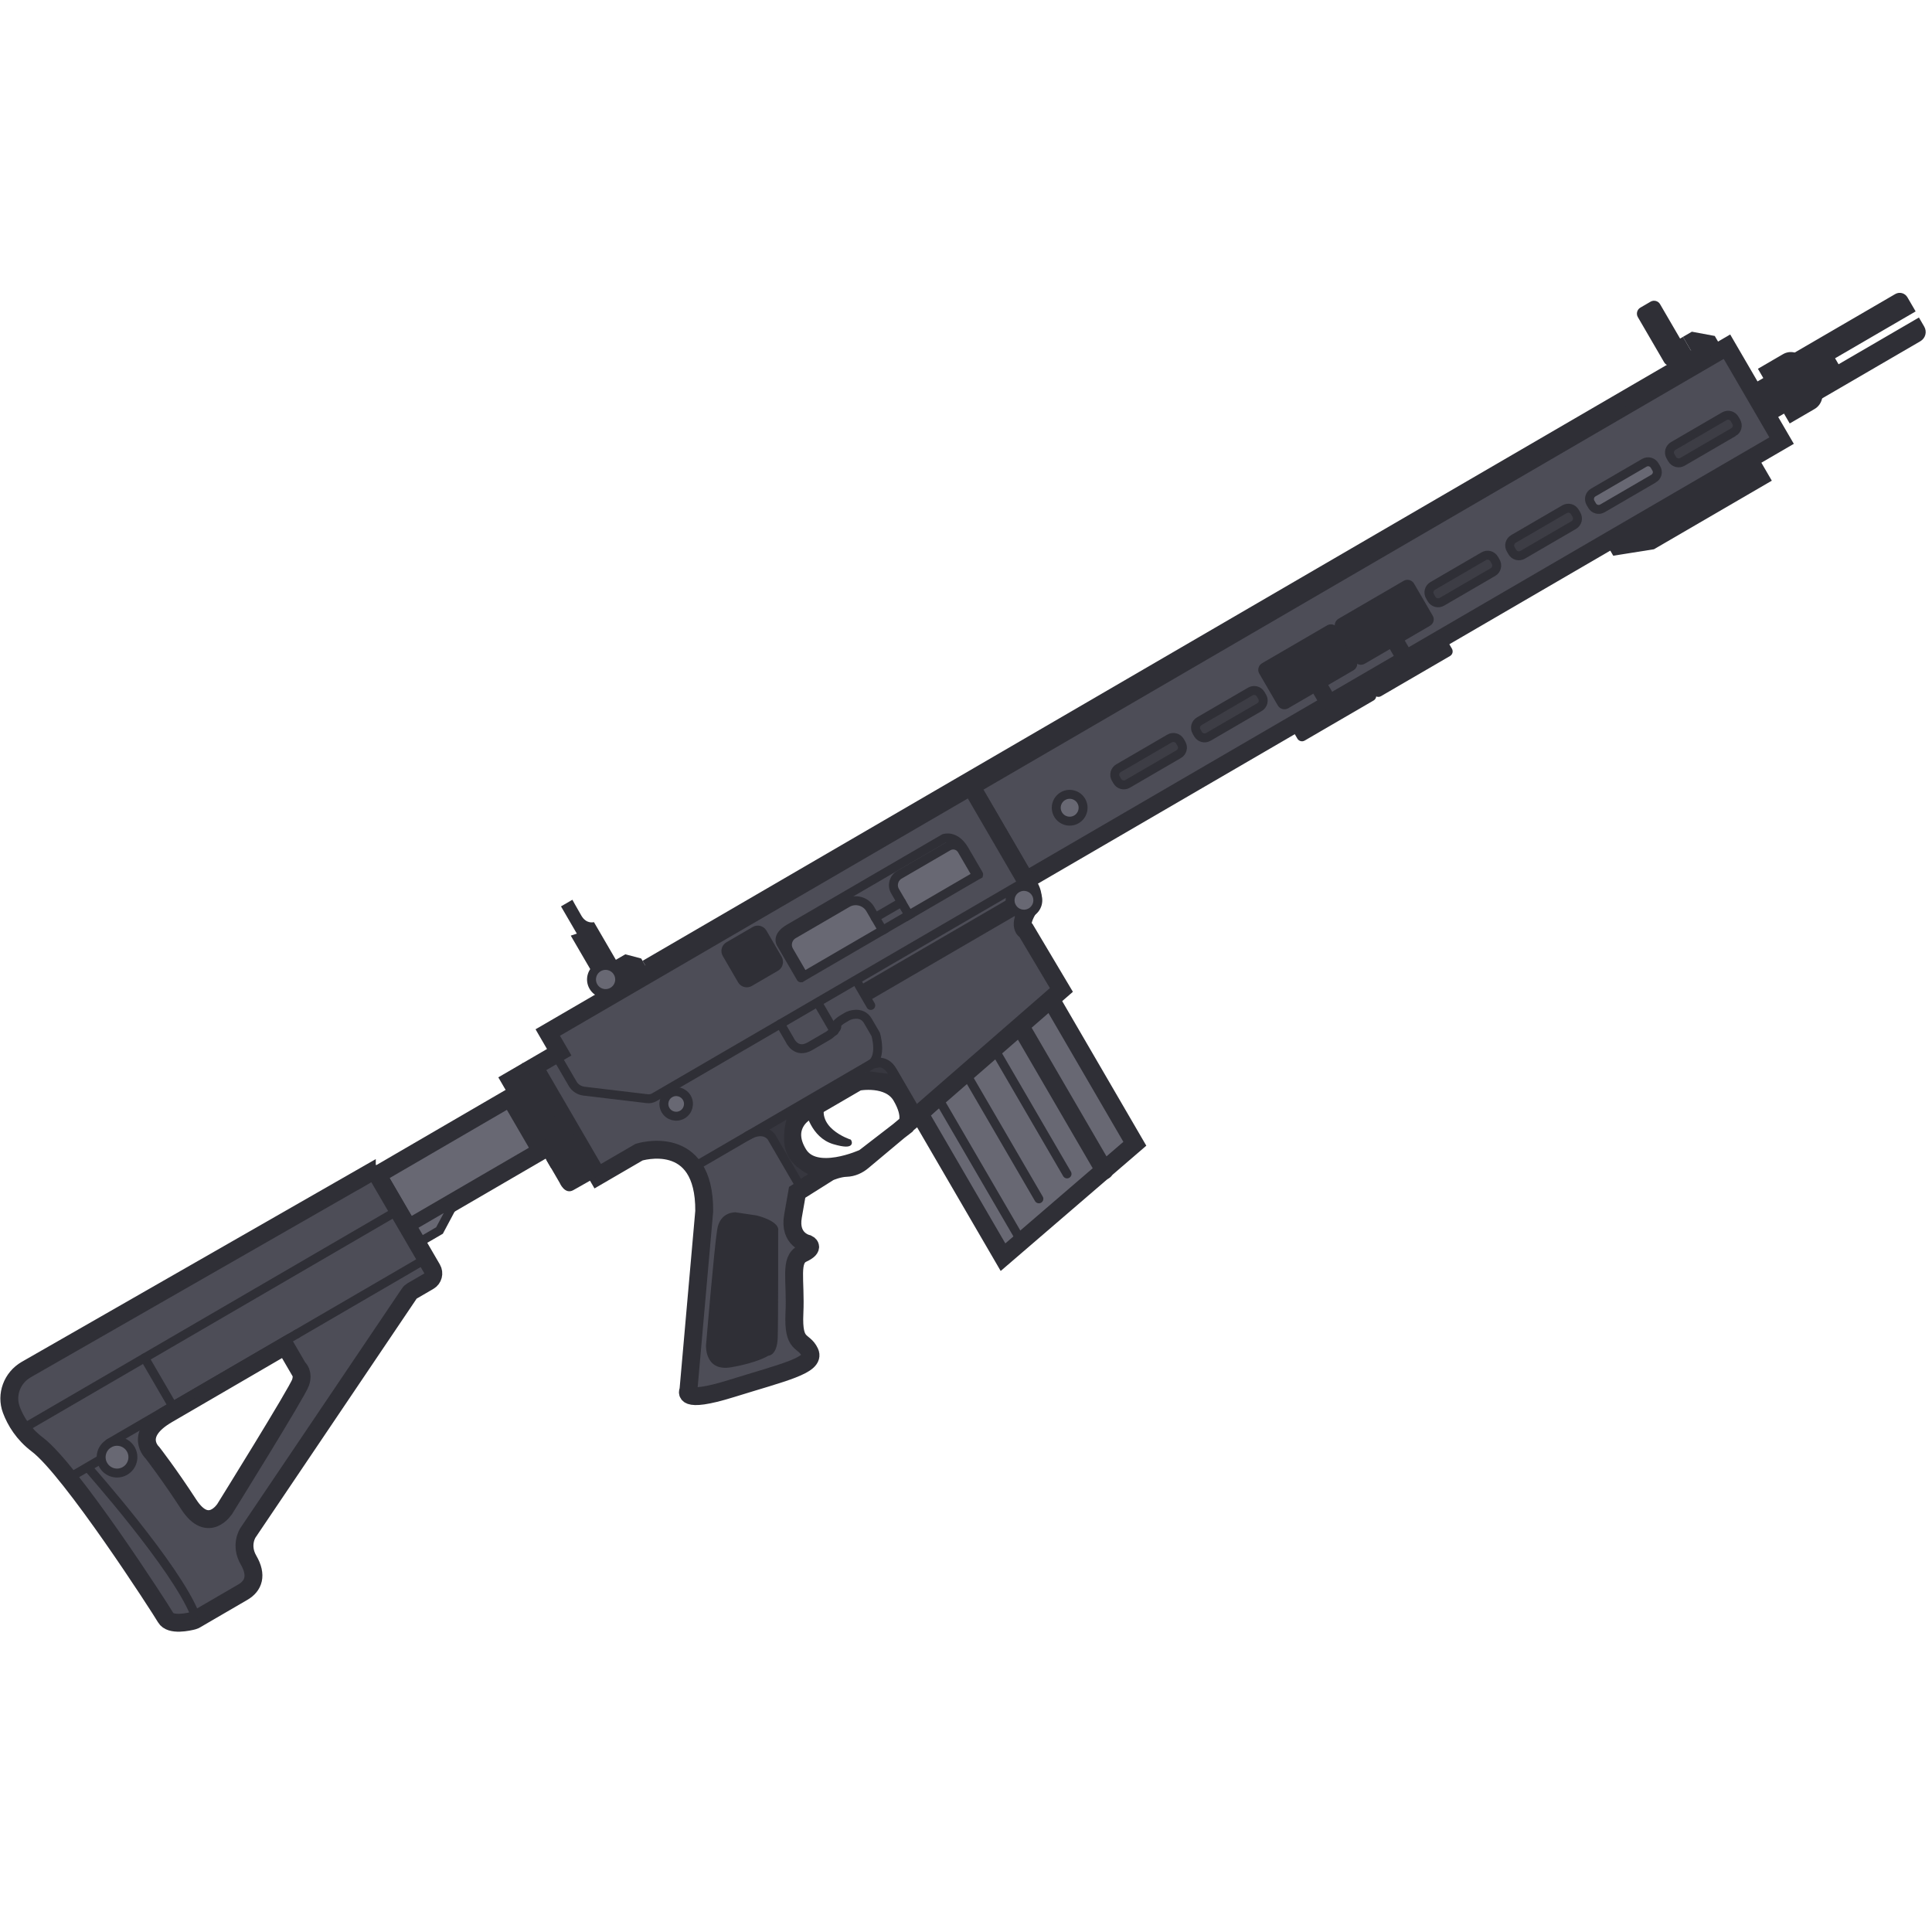 <?xml version="1.0" encoding="UTF-8" standalone="no"?>
<!-- Generator: Adobe Illustrator 27.0.0, SVG Export Plug-In . SVG Version: 6.00 Build 0)  -->

<svg
   version="1.1"
   id="Layer_1"
   x="0px"
   y="0px"
   viewBox="0 0 110 110"
   xml:space="preserve"
   sodipodi:docname="sr25.svg"
   width="110"
   height="110"
   inkscape:version="1.1.2 (0a00cf5339, 2022-02-04)"
   xmlns:inkscape="http://www.inkscape.org/namespaces/inkscape"
   xmlns:sodipodi="http://sodipodi.sourceforge.net/DTD/sodipodi-0.dtd"
   xmlns="http://www.w3.org/2000/svg"
   xmlns:svg="http://www.w3.org/2000/svg"><defs
   id="defs80" />
<style
   type="text/css"
   id="style2">
	.st0{fill:#4D4D57;stroke:#2F2F36;stroke-width:8;stroke-linecap:round;stroke-miterlimit:11.339;}
	.st1{fill:#686873;stroke:#2F2F36;stroke-width:8;stroke-linecap:round;stroke-miterlimit:11.339;}
	.st2{fill:none;stroke:#2F2F36;stroke-width:4;stroke-linecap:round;stroke-miterlimit:11.339;}
	.st3{fill:none;stroke:#2F2F36;stroke-width:8;stroke-linecap:round;stroke-miterlimit:11.339;}
	.st4{fill:#2F2F36;stroke:#2F2F36;}
	.st5{fill:#3D3D45;stroke:#2F2F36;stroke-width:4;stroke-linecap:round;stroke-miterlimit:11.339;}
	.st6{fill:#686873;stroke:#2F2F36;stroke-width:4;stroke-linecap:round;stroke-miterlimit:11.339;}
	.st7{fill:#37373F;stroke:#2F2F36;}
	.st8{fill:#2F2F36;}
	.st9{fill:#3B3A3A;}
	.st10{fill:none;stroke:#2F2F36;stroke-width:8;stroke-miterlimit:11.339;}
	.st11{fill:none;stroke:#2F2F36;stroke-width:6;stroke-linecap:round;stroke-miterlimit:11.339;}
	.st12{fill:#575654;stroke:#2F2F36;stroke-width:8;stroke-linecap:round;stroke-miterlimit:11.339;}
	.st13{fill:#333332;}
</style>
<sodipodi:namedview
   bordercolor="#999999"
   borderopacity="1"
   id="namedview697"
   inkscape:current-layer="Layer_1"
   inkscape:cx="58.18655"
   inkscape:cy="54.601596"
   inkscape:deskcolor="#d1d1d1"
   inkscape:pagecheckerboard="true"
   inkscape:pageopacity="0"
   inkscape:showpageshadow="0"
   inkscape:window-height="1372"
   inkscape:window-maximized="1"
   inkscape:window-width="2560"
   inkscape:window-x="0"
   inkscape:window-y="0"
   inkscape:zoom="7.2525352"
   pagecolor="#505050"
   showgrid="false"
   inkscape:pageshadow="0">
	</sodipodi:namedview>


<g
   id="Sights_and_barrel">
	
	
	
	
	
	
	
	
	
	
	
</g>

<g
   id="g980"
   transform="matrix(0.11,-0.064,0.064,0.11,-10.732,68.277)"><g
     id="Layer_3">
	<rect
   id="rect549"
   x="541.3"
   y="101.3"
   class="st0"
   width="391.2"
   height="48.6" />
	<polygon
   id="polygon551"
   class="st1"
   points="524.2,276.3 524.2,197.3 447.7,216.3 447.7,290.5 " />
	<line
   id="line553"
   class="st2"
   x1="491.2"
   y1="272.7"
   x2="491.2"
   y2="200.4" />
	<line
   id="line555"
   class="st2"
   x1="458.4"
   y1="214.3"
   x2="458.4"
   y2="288.5" />
	<line
   id="line557"
   class="st2"
   x1="474.7"
   y1="211.1"
   x2="474.7"
   y2="276" />
	<line
   id="line559"
   class="st3"
   x1="506.4"
   y1="205.1"
   x2="506.4"
   y2="279.8" />
	<path
   id="path561"
   class="st4"
   d="m 715.2,141.9 h -33.7 c -1.6,0 -2.9,-1.3 -2.9,-2.9 v -16.5 c 0,-1.6 1.3,-2.9 2.9,-2.9 h 33.7 c 1.6,0 2.9,1.3 2.9,2.9 V 139 c 0.1,1.6 -1.2,2.9 -2.9,2.9 z" />
	<path
   id="path563"
   class="st4"
   d="m 754.8,141.9 h -33.7 c -1.6,0 -2.9,-1.3 -2.9,-2.9 v -16.5 c 0,-1.6 1.3,-2.9 2.9,-2.9 h 33.7 c 1.6,0 2.9,1.3 2.9,2.9 V 139 c 0.1,1.6 -1.2,2.9 -2.9,2.9 z" />
	<path
   id="path565"
   class="st4"
   d="m 716.3,158.1 h -35.7 c -1.1,0 -1.9,-0.9 -1.9,-1.9 v -3.6 c 0,-1.1 0.9,-1.9 1.9,-1.9 h 35.7 c 1.1,0 1.9,0.9 1.9,1.9 v 3.6 c 0,1 -0.9,1.9 -1.9,1.9 z" />
	<path
   id="path567"
   class="st4"
   d="m 755.8,158.1 h -35.7 c -1.1,0 -1.9,-0.9 -1.9,-1.9 v -3.6 c 0,-1.1 0.9,-1.9 1.9,-1.9 h 35.7 c 1.1,0 1.9,0.9 1.9,1.9 v 3.6 c 0,1 -0.8,1.9 -1.9,1.9 z" />
	<rect
   id="rect569"
   x="734.6"
   y="139.5"
   class="st4"
   width="6.7"
   height="13.9" />
	<rect
   id="rect571"
   x="695"
   y="138.6"
   class="st4"
   width="6.7"
   height="13.9" />
	<path
   id="path573"
   class="st5"
   d="m 628.8,135.5 h -26.4 c -1.9,0 -3.4,-1.5 -3.4,-3.4 v -1.3 c 0,-1.9 1.5,-3.4 3.4,-3.4 h 26.4 c 1.9,0 3.4,1.5 3.4,3.4 v 1.3 c 0,1.9 -1.5,3.4 -3.4,3.4 z" />
	<path
   id="path575"
   class="st5"
   d="m 670.6,135.5 h -26.4 c -1.9,0 -3.4,-1.5 -3.4,-3.4 v -1.3 c 0,-1.9 1.5,-3.4 3.4,-3.4 h 26.4 c 1.9,0 3.4,1.5 3.4,3.4 v 1.3 c 0,1.9 -1.5,3.4 -3.4,3.4 z" />
	<path
   id="path577"
   class="st5"
   d="m 791.3,135.8 h -26.4 c -1.9,0 -3.4,-1.5 -3.4,-3.4 V 131 c 0,-1.9 1.5,-3.4 3.4,-3.4 h 26.4 c 1.9,0 3.4,1.5 3.4,3.4 v 1.3 c 0,2 -1.5,3.5 -3.4,3.5 z" />
	<path
   id="path579"
   class="st5"
   d="m 833.1,135.8 h -26.4 c -1.9,0 -3.4,-1.5 -3.4,-3.4 V 131 c 0,-1.9 1.5,-3.4 3.4,-3.4 h 26.4 c 1.9,0 3.4,1.5 3.4,3.4 v 1.3 c 0,2 -1.5,3.5 -3.4,3.5 z" />
	<path
   id="path581"
   class="st6"
   d="M 874.4,135.8 H 848 c -1.9,0 -3.4,-1.5 -3.4,-3.4 V 131 c 0,-1.9 1.5,-3.4 3.4,-3.4 h 26.4 c 1.9,0 3.4,1.5 3.4,3.4 v 1.3 c 0.1,2 -1.5,3.5 -3.4,3.5 z" />
	<path
   id="path583"
   class="st5"
   d="m 915.8,135.8 h -26.4 c -1.9,0 -3.4,-1.5 -3.4,-3.4 V 131 c 0,-1.9 1.5,-3.4 3.4,-3.4 h 26.4 c 1.9,0 3.4,1.5 3.4,3.4 v 1.3 c 0,2 -1.5,3.5 -3.4,3.5 z" />
	<polygon
   id="polygon585"
   class="st4"
   points="842,156.2 858.8,162.7 919.2,162.7 919.2,147.3 842,150 " />
	<path
   id="path587"
   class="st4"
   d="m 404.8,189.5 c 0,0 -4,11.3 3.1,18.8 7.1,7.5 6.9,2.7 6.9,2.7 0,0 -12.3,-13.6 0,-21.5 v -3.9 l -11.2,-0.5 z" />
	<path
   id="path589"
   class="st0"
   d="m 322.2,101.3 v 10.1 h -13 V 168 h 21.4 c 0,0 30.1,6.8 11.9,37.5 l -46.4,65.7 c 0,0 -6.5,3.6 17.1,9 23.6,5.4 37.8,10 38.4,3.6 0.6,-6.5 -5.4,-5.8 2.8,-18.5 8.2,-12.7 10.1,-21.9 16.6,-21.3 6.5,0.6 4.2,-2.6 4.2,-2.6 0,0 -6.5,-5.7 0.5,-14 7,-8.3 7,-8.3 7,-8.3 l 17,-0.6 c 0,0 4.4,0.5 7.5,2.2 2.4,1.3 5.2,1.6 7.9,1.1 l 30.3,-5.2 85,-16.3 -0.3,-30.8 c 0,0 -3,-3.6 6.7,-8.5 0,0 4.5,-1.3 4.5,-8 0,-6.7 0,-51.8 0,-51.8 H 322.2 Z m 117.8,116.4 -23.7,3.1 c 0,0 -24.2,-2.2 -24.5,-16.3 -0.3,-14.1 11.3,-14.5 11.3,-14.5 H 431 c 0,0 13.6,4.7 13.6,15.4 0,10.7 -4.6,12.3 -4.6,12.3 z" />
	<path
   id="path591"
   class="st7"
   d="m 392.1,215 -6.7,0.3 -1.4,-27.2 h 12.2 c 0,0 -3.3,2.6 -6.1,7.6 -1.9,3.3 -3,7.2 -1.7,11.9 0.6,2.2 2.4,6.2 3.7,7.4 z" />
	<path
   id="path593"
   class="st2"
   d="m 348.3,186.1 h 85.6 6.6 c 0,0 6.4,0.4 6.4,7.5 0,7.1 0,22.7 0,22.7" />
	<path
   id="path595"
   class="st2"
   d="M 385.2,217.4 V 192 c 0,0 -0.2,-5.9 -8.9,-5.9" />
	<path
   id="path597"
   class="st8"
   d="m 361.9,219 -7.5,-6 c 0,0 -5.8,-3.9 -11,2.5 -5.2,6.3 -30.4,42.3 -30.4,42.3 0,0 -6.5,9.9 4.8,14.1 11.3,4.2 17,3.9 17,3.9 0,0 3.4,2 7.7,-4.9 4.3,-6.9 24.2,-41.2 24.2,-41.2 0,0 3.2,-2.6 -4.8,-10.7 z" />
	<path
   id="path599"
   class="st9"
   d="M 390.8,200.5" />
	<path
   id="path601"
   class="st7"
   d="m 436.4,188.1 8.6,6.6 c 0,0 0.3,-5 -2.5,-6 -2.8,-1 -1.8,-0.6 -6.1,-0.6 z" />
	<circle
   id="circle603"
   class="st6"
   cx="355.8"
   cy="157.7"
   r="5.5" />
	<circle
   id="circle605"
   class="st6"
   cx="536.1"
   cy="157.2"
   r="6.2" />
	<line
   id="line607"
   class="st10"
   x1="454.3"
   y1="157.2"
   x2="529.9"
   y2="157.2" />
	<line
   id="line609"
   class="st2"
   x1="453.2"
   y1="152.1"
   x2="453.2"
   y2="163.4" />
</g><g
     id="Stock">
	<path
   id="path612"
   class="st8"
   d="m 306.9,115.4 h -5.6 v 34.9 H 293 V 162 c 0,0 -0.8,5.9 3.7,5.9 4.5,0 12.4,0.2 12.4,0.2 v -52.7 c 0,0 -2.2,0 -2.2,0 z" />
	<rect
   id="rect614"
   x="293"
   y="107.4"
   class="st8"
   width="12.8"
   height="47.1" />
	<rect
   id="rect616"
   x="224.3"
   y="117.9"
   class="st1"
   width="68.7"
   height="27.6" />
	<polygon
   id="polygon618"
   class="st6"
   points="248.4,145.6 222.3,145.6 222.3,153.4 235.8,153.4 " />
	<path
   id="path620"
   class="st0"
   d="M 220.3,115.4 44.6,114.2 c -7.2,0 -13.5,5.1 -14.7,12.2 -0.9,5.3 -0.8,12 2.2,19.2 7.3,17.2 10.7,90.9 10.7,95.9 0,4.3 7.9,6.8 10.1,7.4 0.3,0.1 0.7,0.1 1.1,0.1 h 24.4 c 5.6,0 9.4,-3.3 9.4,-11.1 0,-7.8 5.9,-10.7 5.9,-10.7 L 209.9,171 c 0.5,-0.3 1.2,-0.4 1.8,-0.4 h 8.6 c 2.2,0 4,-1.8 4,-4 v -47.1 c 0,-2.3 -1.8,-4.1 -4,-4.1 z m -72.4,65.5 c -3.4,3 -57.7,31.8 -57.7,31.8 0,0 -12.2,6.4 -13,-9.8 -0.8,-16.2 -2.4,-28.1 -2.4,-28.1 0,0 -3.6,-11.5 14.4,-11.5 h 61 v 11.5 c 0.1,0 1.1,3.1 -2.3,6.1 z" />
	<circle
   id="circle622"
   class="st6"
   cx="60.1"
   cy="168.5"
   r="7.1" />
	<line
   id="line624"
   class="st2"
   x1="157.3"
   y1="161.3"
   x2="60.1"
   y2="161.3" />
	<path
   id="path626"
   class="st2"
   d="M 157.3,190.5" />
	<path
   id="path628"
   class="st2"
   d="m 46.6,166.4 c 0,0 11.7,58 8.2,80.5" />
	<line
   id="line630"
   class="st2"
   x1="39.9"
   y1="165.7"
   x2="53.2"
   y2="165.7" />
	<line
   id="line632"
   class="st2"
   x1="32.2"
   y1="136.3"
   x2="222.3"
   y2="136.3" />
	<line
   id="line634"
   class="st2"
   x1="93.1"
   y1="136.3"
   x2="93.1"
   y2="161.3" />
	<line
   id="line636"
   class="st2"
   x1="157.4"
   y1="161.3"
   x2="222"
   y2="161.3" />
	<path
   id="path638"
   class="st11"
   d="M 233.3,210" />
	<path
   id="path642"
   class="st2"
   d="M 322.2,111.5" />
	<path
   id="path644"
   class="st2"
   d="m 320.3,111.5 v 15.1 c 0,2.1 1,4.1 2.7,5.4 l 22.7,17.1 c 0.9,0.7 2,1.1 3.1,1.1 h 192.4" />
	<path
   id="path646"
   class="st12"
   d="M 309.2,136.2" />
</g><path
     id="path649"
     class="st8"
     d="m 913.1,96.3 h -5.3 c -1.7,0 -3.1,-1.4 -3.1,-3.1 V 69.8 c 0,-1.7 1.4,-3.1 3.1,-3.1 h 5.3 c 1.7,0 3.1,1.4 3.1,3.1 v 23.4 c 0,1.7 -1.4,3.1 -3.1,3.1 z" /><path
     id="path651"
     class="st8"
     d="m 917.7,96.3 h -5.9 c -1.5,0 -2.8,-1.3 -2.8,-2.8 v -2.9 c 0,-1.7 1.3,-3 3,-3 h 5.7 z" /><polygon
     id="polygon653"
     class="st8"
     points="930.2,94.4 922.3,87.6 917.7,87.6 917.7,101.3 930.2,101.3 " /><rect
     id="rect655"
     x="932.5"
     y="122.1"
     class="st4"
     width="8.7"
     height="17.4" /><path
     id="path657"
     class="st4"
     d="M 952.3,144.6 H 940 v -27.3 h 12.5 c 3.6,0 6.4,2.9 6.4,6.4 v 14.2 c 0.1,3.7 -2.9,6.7 -6.6,6.7 z" /><path
     id="path659"
     class="st4"
     d="m 1012.9,129.6 v -6.8 c 0,-1.9 -1.5,-3.5 -3.5,-3.5 h -52.1 v 22.9 h 51.2 c 2.4,0 4.3,-1.9 4.3,-4.3 v -4.2 h -41.6 v -4.1 z" /><circle
     id="circle661"
     class="st6"
     cx="574.6"
     cy="131.7"
     r="6" /><path
     id="path663"
     class="st8"
     d="m 352.9,68.9 v 32.4 H 375 v -7.7 l -5.2,-5.2 h -4.9 V 68.9 c 0,0 -3.4,-0.8 -3.4,-5.3 0,-4.5 0.1,-8.2 0.1,-8.2 h -5.9 v 14.1 z" /><circle
     id="circle665"
     class="st6"
     cx="356.5"
     cy="93.7"
     r="6.3" /><path
     id="path667"
     class="st13"
     d="M 179.4,26.9" /><rect
     id="rect669"
     x="375"
     y="94.8"
     class="st8"
     width="545.4"
     height="6.8" /><g
     id="Garnish">
	<path
   id="path672"
   class="st6"
   d="m 474.7,137 h -40.8 v -13.1 c 0,-3 2.4,-5.4 5.4,-5.4 h 27.9 c 4.1,0 7.5,3.4 7.5,7.5 z" />
	<path
   id="path674"
   class="st6"
   d="m 523.4,137 h -35.1 v -12.3 c 0,-3 2.4,-5.4 5.4,-5.4 h 25.2 c 2.5,0 4.5,2 4.5,4.5 z" />
	<path
   id="path676"
   class="st2"
   d="m 414.1,150.2 v 8.5 c 0,0 -0.8,6.8 6.5,6.8 7.3,0 9.6,0 9.6,0 0,0 5.3,-0.5 5.3,-2 0,-1.5 6.8,-1.1 6.8,-1.1 0,0 6.3,0.7 6.3,6.3 0,5.6 0,7 0,7 0,0 -2.5,10.5 -8.8,10.5 v 0" />
	<line
   id="line678"
   class="st2"
   x1="433.3"
   y1="150.9"
   x2="433.3"
   y2="165.1" />
	<path
   id="path680"
   class="st8"
   d="m 425.2,129.1 h -13.6 c -2.5,0 -4.5,-2 -4.5,-4.5 V 111 c 0,-2.5 2,-4.5 4.5,-4.5 h 13.6 c 2.5,0 4.5,2 4.5,4.5 v 13.6 c -0.1,2.5 -2.1,4.5 -4.5,4.5 z" />
	<path
   id="path682"
   class="st2"
   d="m 432.4,137 v -17.7 c 0,0 -0.4,-4 6.6,-4 7,0 80.1,0 80.1,0 0,0 5.3,0.9 5.3,9 0,8.1 0,12.7 0,12.7" />
	<path
   id="path684"
   class="st2"
   d="M 474.7,137" />
	<line
   id="line686"
   class="st2"
   x1="474.7"
   y1="137"
   x2="489.7"
   y2="137" />
	<line
   id="line688"
   class="st2"
   x1="474.7"
   y1="130.4"
   x2="488.3"
   y2="130.4" />
</g><path
     class="st8"
     d="M 385.2,222.3 H 400 c 0,0 5.9,1 7.5,2.2 1.6,1.2 39.4,-4.5 39.4,-4.5 l 0.8,-6.4 -31.2,4.5 c 0,0 -13,-2.6 -24.4,-1.9 -11.4,0.7 -11.3,0.6 -11.3,0.6 z"
     id="path77" /></g>
</svg>
